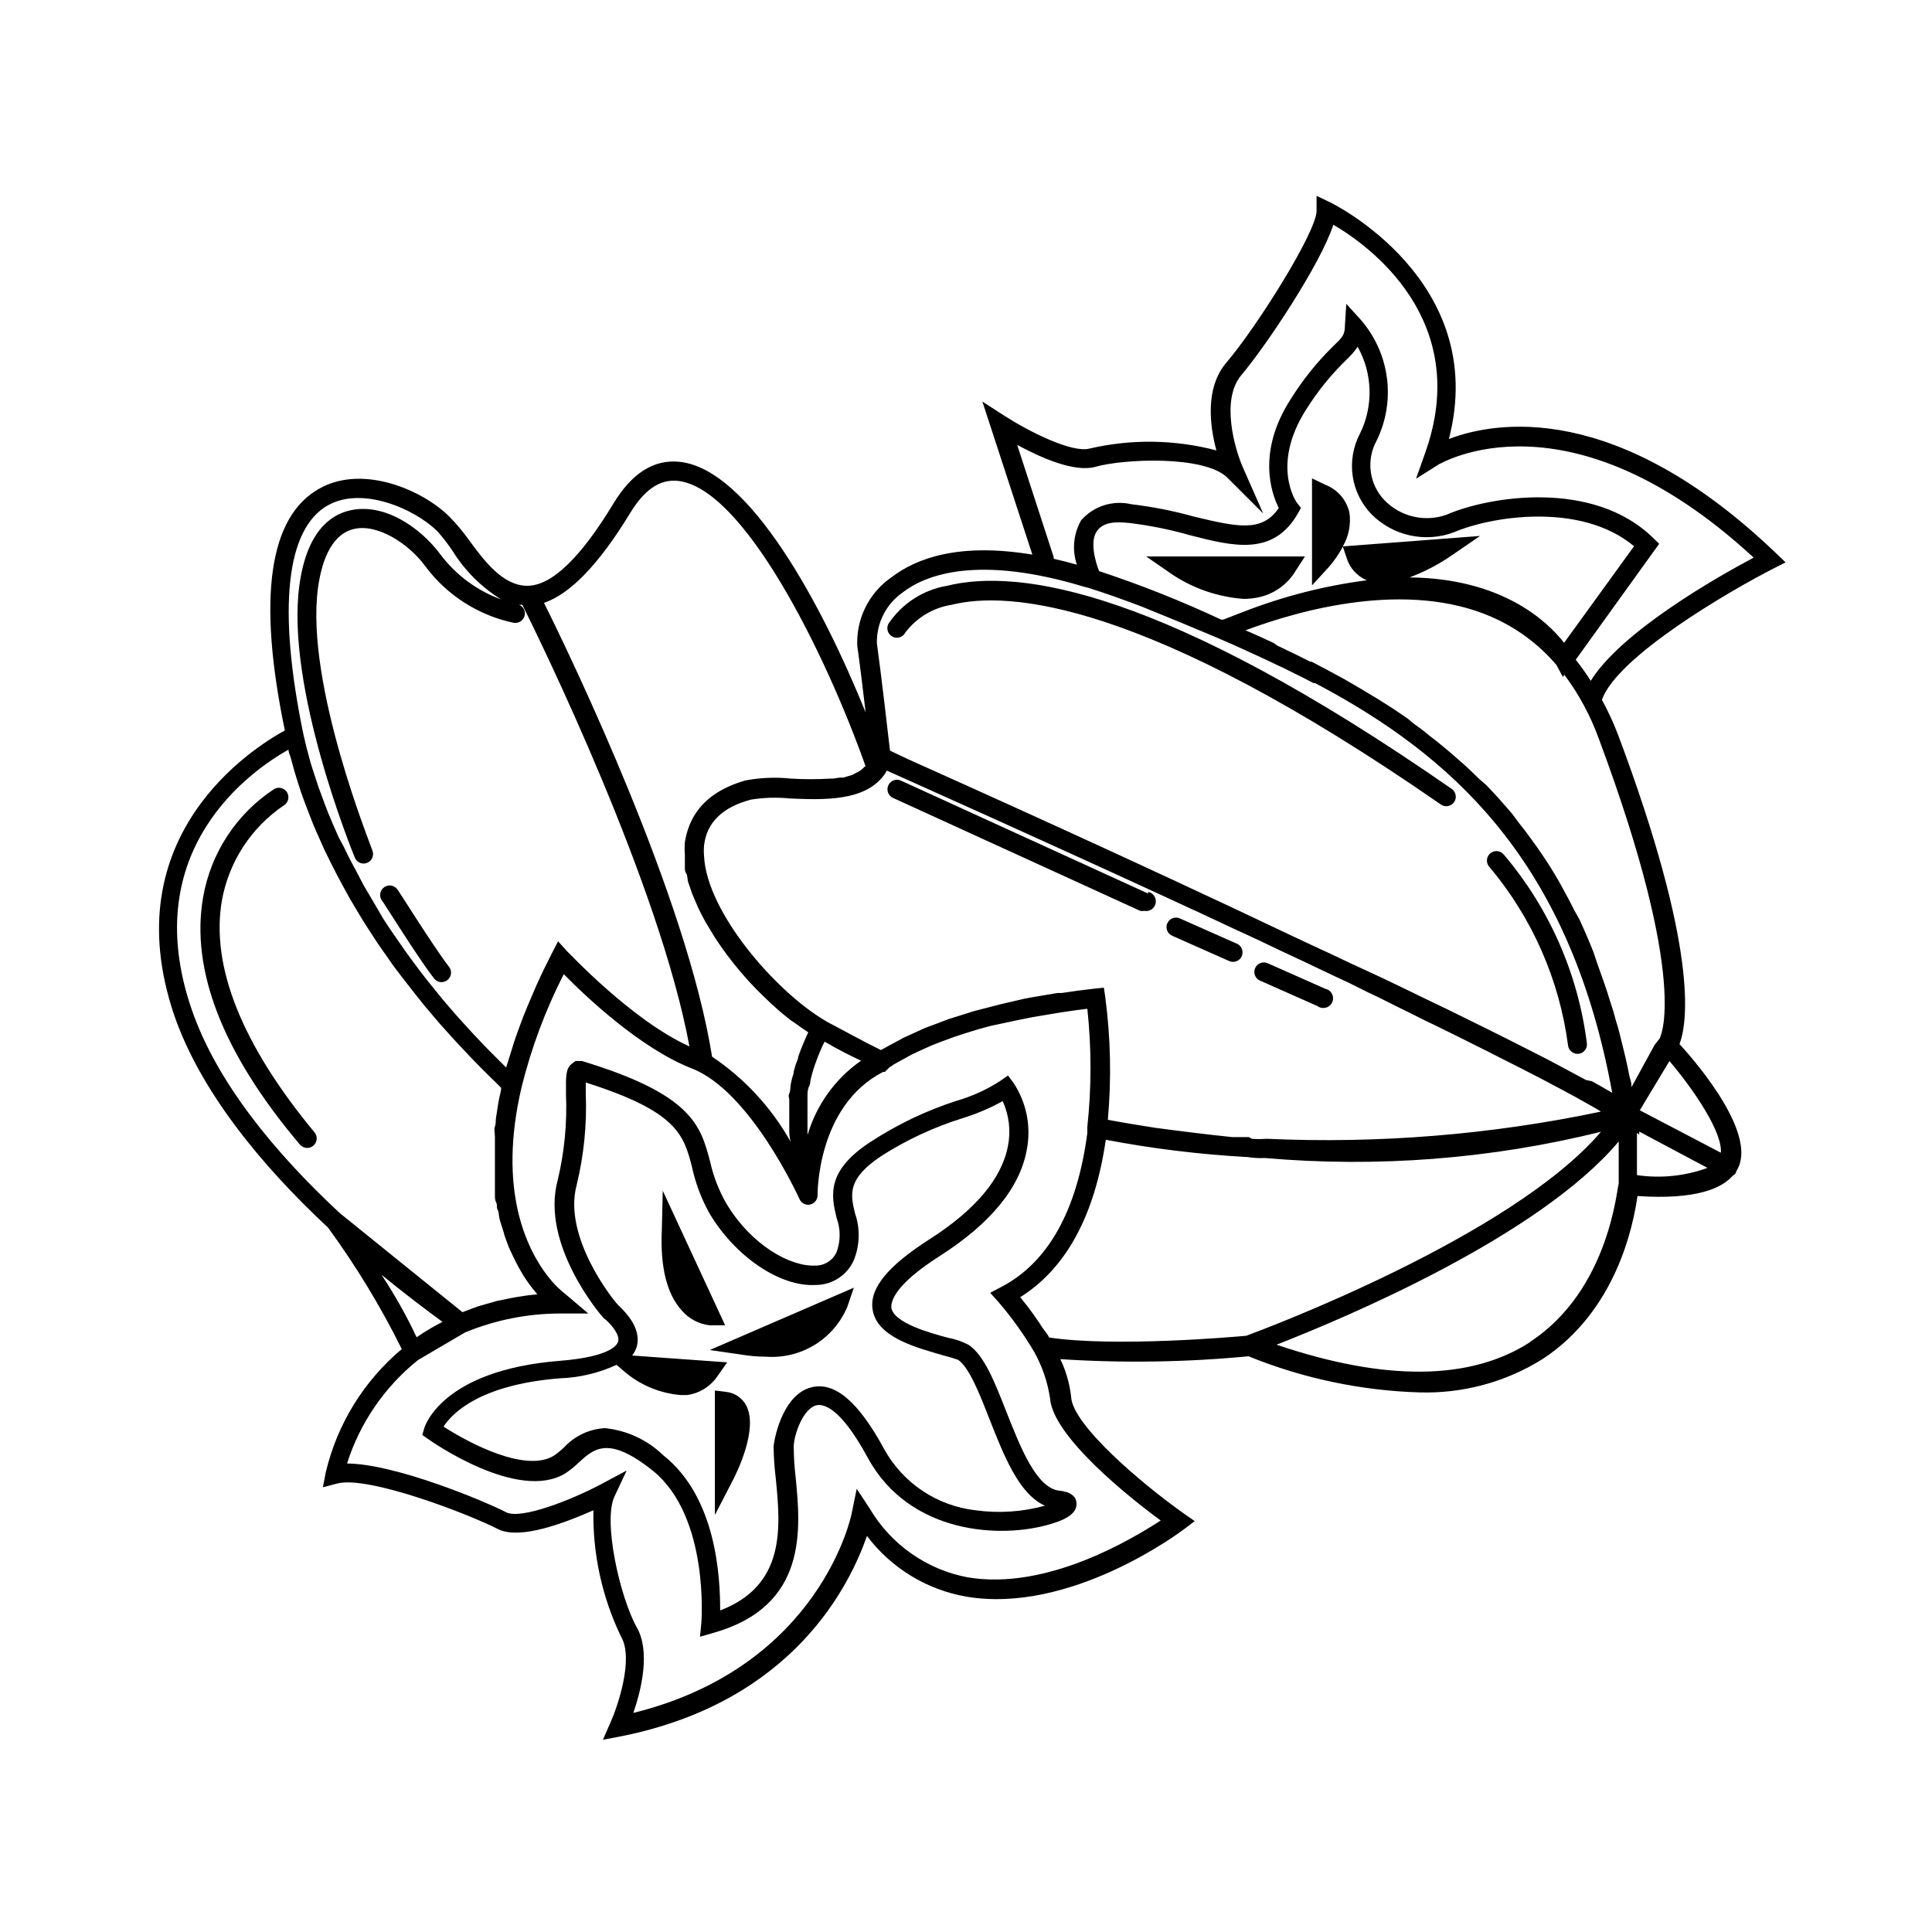 <?xml version="1.0" encoding="UTF-8"?>
<!-- Uploaded to: ICON Repo, www.svgrepo.com, Generator: ICON Repo Mixer Tools -->
<svg fill="#000000" width="800px" height="800px" version="1.1" viewBox="144 144 512 512" xmlns="http://www.w3.org/2000/svg">
 <g>
  <path d="m614.02 294.65 3.176-1.613-2.57-2.469c-42.371-40.559-74.414-34.914-86.656-30.23 10.883-42.02-31.035-62.523-31.488-62.723l-3.578-1.715v3.981c0 5.543-15.82 30.781-23.98 40.305-5.594 6.648-4.332 16.676-2.57 23.176l0.004 0.004c-10.98-2.891-22.496-3.062-33.555-0.504-4.684 1.309-16.273-4.586-22.52-8.613l-5.945-3.828 13.25 40.559c-19.348-3.223-30.73 0.906-37.383 6.047v-0.008c-5.922 4.094-9.328 10.945-9.02 18.137 0.656 4.637 1.512 11.586 2.215 17.633-11.535-28.516-30.832-64.488-49.32-66.402-6.852-0.707-12.645 3.023-17.531 11.082-8.668 14.312-16.324 21.77-22.824 21.77s-11.488-6.699-15.566-12.293c-1.523-2.129-3.207-4.133-5.039-5.996-6.852-6.902-22.773-14.008-34.41-7.508-13.453 7.406-16.523 29.02-9.219 64.137-8.664 4.734-45.344 27.961-29.371 75.32 6.902 20.152 22.973 39.801 40.809 56.426 7.422 10.152 13.961 20.922 19.547 32.191-10.062 8.445-17.133 19.914-20.152 32.699l-0.754 3.93 3.828-1.008c8.312-2.117 34.965 8.16 42.672 12.141 5.945 2.871 17.984-1.863 25.191-5.039h-0.004c-0.207 11.605 2.312 23.102 7.359 33.555 3.375 5.793-0.906 18.391-2.871 22.773l-1.965 4.484 5.039-0.957c45.695-9.219 60.457-40.305 64.941-53.051l-0.004-0.004c6.398 8.488 15.781 14.234 26.25 16.074 27.609 4.734 56.629-16.977 57.887-17.938l2.719-2.066-2.82-1.965c-11.336-8.012-29.473-23.477-29.926-30.883-0.375-3.496-1.348-6.906-2.871-10.074 16.617 1.082 33.297 0.828 49.875-0.758 14.426 5.859 29.781 9.102 45.344 9.574 11.48 0.332 22.805-2.734 32.547-8.816 19.648-12.848 24.082-35.52 25.191-43.227 15.668 1.059 22.418-2.117 25.191-5.34l-0.004-0.004c0.562-0.246 0.957-0.754 1.059-1.359 5.742-9.02-9.473-27.457-15.113-33.555 2.168-5.742 5.039-25.191-16.375-82.223v0.004c-1.199-3.094-2.598-6.106-4.18-9.02 3.981-11.488 34.008-28.969 45.492-34.812zm-230.79 6.348c5.996-4.637 19.801-10.078 48.215-1.461l1.008 0.25c4.434 1.41 9.168 3.074 14.309 5.039 6.719 2.719 13.301 5.441 19.75 8.16l0.805 0.352 3.477 1.512 2.672 1.211 1.762 0.805 3.176 1.461 1.211 0.555 3.477 1.664 0.906 0.402 3.727 1.863 0.555 0.25 3.828 1.965h0.402l4.031 2.168c34.863 19.297 63.934 47.41 74.715 106.41l-1.16-0.656-1.715-1.008-2.519-1.41-1.512-0.301-3.023-1.613-1.965-1.059-3.68-1.965-1.715-0.906-5.039-2.57-0.906-0.453c-6.398-3.273-13.453-6.75-20.957-10.43l-0.555-0.25-7.004-3.375-1.109-0.555-6.801-3.273-1.059-0.504-7.047-3.273-1.008-0.453-7.356-3.477-0.805-0.352-7.961-3.727c-42.422-20.207-86.352-39.906-102.07-46.961l-4.434-2.113c-0.555-4.785-2.316-20.152-3.477-28.465-0.113-5.352 2.457-10.398 6.852-13.453zm104.49-23.73c-0.301-0.402-6.902-10.078 2.418-24.738v0.004c3.004-4.797 6.574-9.211 10.633-13.152 1.133-1.043 2.144-2.207 3.023-3.477 3.988 7.106 4.215 15.723 0.602 23.027-1.805 3.43-2.477 7.34-1.926 11.176 0.551 3.836 2.301 7.402 5 10.184 2.805 2.82 6.367 4.769 10.258 5.609 3.887 0.84 7.938 0.539 11.656-0.875 9.168-3.981 33.301-8.262 47.66 3.727l-18.539 25.598c-4.484-5.742-16.473-17.078-40.961-17.332h0.004c4.008-1.5 7.816-3.5 11.332-5.945l7.356-5.039-36.375 2.769 0.004 0.004c1.562-2.695 2.18-5.832 1.762-8.918-0.754-3.371-3.133-6.148-6.348-7.406l-3.578-1.715v28.363l4.383-4.785v0.004c1.477-1.672 2.746-3.516 3.781-5.492l1.008 2.973h-0.004c0.805 2.68 2.766 4.859 5.344 5.945-11.199 1.457-22.176 4.266-32.699 8.363l-5.34 2.066h-0.555v-0.004c-10.516-4.922-21.316-9.211-32.344-12.848-1.059-2.672-2.469-7.859-0.605-10.578 1.863-2.719 5.644-2.469 8.715-2.168 5.402 0.66 10.742 1.738 15.973 3.227 11.387 2.922 22.117 5.691 28.668-5.894l0.754-1.359zm-12.746 168.07h-4.434c-5.996-0.605-13.703-1.562-20.453-2.469-4.133-0.656-8.262-1.309-12.496-2.117v0.004c0.977-10.875 0.742-21.824-0.703-32.648l-0.352-2.367-2.418 0.25c-2.988 0.336-5.91 0.723-8.766 1.16h-1.109l-7.152 1.211-1.812 0.352-5.852 1.359-2.57 0.656-4.684 1.211-2.871 0.906-3.879 1.211-2.769 1.059-3.527 1.309-2.418 1.109-3.324 1.512-2.016 1.109c-1.059 0.555-2.117 1.109-3.074 1.664l-0.855 0.453c-5.039-2.469-9.574-5.039-14.41-7.559l-0.555-0.352c-13.047-7.758-31.137-28.617-31.891-43.43v-0.004c-0.086-0.973-0.086-1.949 0-2.922 0.707-5.945 4.785-10.078 12.395-12.09v-0.004c3.445-0.559 6.953-0.66 10.426-0.301 8.867 0.352 20.152 0.855 25.191-6.648l0.402-0.754c8.516 3.828 38.996 17.434 73.656 33.402l6.852 3.176 1.461 0.656 6.144 2.871 1.914 0.906 5.894 2.719 2.719 1.258 5.039 2.418 7.859 3.68 2.316 1.109 5.742 2.719 2.82 1.309 5.039 2.519 2.672 1.258 5.039 2.519 2.57 1.258 5.039 2.519 2.316 1.109 5.34 2.621 8.664 4.332c6.801 3.426 13 6.551 18.34 9.422l0.957 0.504 4.031 2.168 1.16 0.656 3.223 1.812 1.16 0.656 1.309 0.805 0.004-0.004c-29.133 6.129-58.926 8.547-88.668 7.203-1.293 0.102-2.59 0.102-3.879 0zm-116.98-0.906v-1.258-2.57-1.812-2.519-1.863c0-0.605 0-1.664 0.402-2.469 0.402-0.805 0.301-1.258 0.453-1.914 0.152-0.656 0.402-1.664 0.656-2.469 0.25-0.805 0.402-1.258 0.656-1.914 0.25-0.656 0.605-1.715 0.957-2.519l0.805-1.863 0.605-1.211c3.981 2.316 7.254 3.93 9.672 5.039-6.809 4.731-11.801 11.645-14.156 19.598zm-47.105-164.29c3.828-6.348 7.91-9.168 12.695-8.715 17.48 1.812 39.145 45.594 49.777 75.57l-0.656 0.605c-0.27 0.254-0.555 0.492-0.855 0.707l-0.957 0.504-1.059 0.555-1.008 0.301-1.309 0.402h-0.957l-1.664 0.25-0.656 0.004c-3.57 0.227-7.156 0.227-10.73 0-4-0.414-8.039-0.242-11.988 0.504-12.043 3.477-15.113 10.781-16.02 16.324l-0.004-0.004c-0.086 1.109-0.086 2.219 0 3.328v1.258 2.168c0 0.707 0 1.008 0.352 1.562 0.352 0.555 0.301 1.359 0.453 2.016 0.152 0.656 0.352 1.109 0.555 1.664 0.203 0.555 0.402 1.309 0.707 2.016l0.707 1.664c0.301 0.656 0.555 1.309 0.855 1.965l0.855 1.715 1.059 1.965 1.008 1.664 1.211 2.016 1.059 1.613 1.41 2.016 1.109 1.512 1.562 2.016 1.16 1.41 1.715 2.016 1.109 1.258 1.863 1.965 1.109 1.109 1.965 1.914 1.059 1.008 2.016 1.812 1.008 0.855 2.066 1.664 1.199 0.797 1.965 1.41 1.059 0.707 0.504 0.352-0.402 0.855-0.805 1.863-0.805 1.965-0.656 1.812c0 0.656-0.453 1.359-0.656 2.016l-0.504 1.762c0 0.707-0.352 1.41-0.504 2.066-0.152 0.656-0.25 1.109-0.352 1.715s0 1.41-0.352 2.168c-0.352 0.754 0 1.059 0 1.613v2.215 1.512 2.469 1.258c0 1.211 0 2.469 0.352 3.68h-0.004c-5.074-9.035-12.199-16.75-20.805-22.52-6.648-42.066-37.332-105.8-44.535-120.26 6.898-2.371 14.457-10.078 22.719-23.633zm-79.902-2.266c9.02-5.039 22.773 0.906 28.867 6.852 1.5 1.68 2.879 3.465 4.129 5.34 3.242 5.199 7.637 9.578 12.848 12.797-6.414-2.336-12.016-6.484-16.121-11.941-5.34-7.203-15.113-13.906-24.285-11.586-5.039 1.258-11.184 5.742-13.098 19.852-3.629 27.004 13.957 70.281 14.711 72.094 0.387 0.941 1.301 1.559 2.316 1.562 0.84-0.004 1.621-0.426 2.086-1.121 0.465-0.699 0.551-1.582 0.234-2.356 0-0.453-17.836-43.832-14.41-69.527 0.855-6.246 3.125-14.008 9.371-15.617 6.246-1.613 14.609 3.777 18.992 9.723 5.738 7.766 14.129 13.145 23.578 15.117 1.371 0.18 2.641-0.754 2.871-2.117 0.18-1.133-0.445-2.238-1.508-2.672h0.855c5.039 10.078 36.426 74.363 44.285 117.04-15.566-7.055-32.242-25.191-32.395-25.191l-2.418-2.672-1.664 3.223c-1.461 2.871-2.82 5.644-4.082 8.465-0.402 0.906-0.754 1.812-1.16 2.719-0.805 1.863-1.613 3.727-2.316 5.543-0.402 1.059-0.754 2.066-1.16 3.125-0.402 1.059-1.211 3.324-1.715 5.039s-0.656 2.066-0.957 3.074c-0.301 1.008-0.504 1.512-0.707 2.266l-4.586-4.586-1.512-1.562-2.57-2.719-1.664-1.812-2.469-2.719-1.715-1.965-2.367-2.769-1.762-2.168-2.316-2.871-1.762-2.266-2.215-2.973-1.762-2.418-2.168-3.125-1.715-2.469-2.117-3.223-1.605-2.773-2.016-3.426-1.512-2.57-1.914-3.676-1.41-2.621c-0.656-1.258-1.258-2.519-1.863-3.777l-1.359-2.519c-0.605-1.309-1.16-2.672-1.762-4.031l-1.059-2.519c-0.605-1.461-1.109-2.922-1.664-4.434-0.555-1.512-0.605-1.562-0.855-2.316-0.605-1.715-1.109-3.477-1.664-5.039l-0.504-1.664c-0.672-2.352-1.277-4.734-1.812-7.152-6.902-33.25-4.688-54.613 6.5-60.859zm-10.531 64.789c0 0.805 0.453 1.562 0.656 2.367s0.605 2.215 0.906 3.324c0.301 1.109 0.805 2.57 1.211 3.879 0.402 1.309 0.707 2.215 1.109 3.273 0.402 1.059 0.906 2.519 1.41 3.727 0.504 1.211 0.805 2.168 1.258 3.223 0.453 1.059 1.008 2.418 1.562 3.578l1.41 3.176 1.715 3.477 1.562 3.074 1.812 3.375 1.664 3.023 1.914 3.223 1.762 2.922 2.016 3.125 1.812 2.769 2.117 3.023 1.863 2.672 2.418 3.176 3.578 4.586 2.215 2.769 2.168 2.57 2.066 2.418 2.266 2.519 1.965 2.168 2.316 2.469 1.914 2.016 2.266 2.316 1.863 1.863 2.266 2.215 1.309 1.309c0 0.805-0.301 1.613-0.453 2.418-0.152 0.805-0.352 1.664-0.453 2.469-0.102 0.805-0.301 1.965-0.453 2.973-0.152 1.008 0 1.613-0.301 2.367-0.301 0.754 0 1.812 0 2.719v2.266 2.519 2.168 2.367 2.066 2.168 1.965c0 0.656 0 1.309 0.352 1.965 0.352 0.656 0 1.258 0.352 1.863 0.352 0.605 0.301 1.211 0.402 1.812 0.102 0.605 0.25 1.211 0.453 1.762 0.203 0.555 0.301 1.059 0.504 1.613 0.203 0.555 0.352 1.16 0.504 1.715l0.504 1.41 0.605 1.613 0.555 1.211 0.707 1.512 0.504 1.008 0.754 1.461 0.402 0.707 0.906 1.562h0.004c1.117 1.77 2.363 3.453 3.731 5.039-1.848 0.168-3.644 0.402-5.391 0.707l-1.863 0.352-3.477 0.707-2.117 0.605-2.973 0.855-4.031 1.508-32.496-26.25c-17.281-16.07-32.746-34.812-39.348-54.262-14.359-42.215 16.074-63.125 25.746-68.566zm24.637 139.15c5.492 4.484 10.934 8.664 16.172 12.496-2.375 1.203-4.664 2.566-6.852 4.078-2.703-5.742-5.82-11.281-9.32-16.574zm206.56 65.094c-7.758 5.039-30.23 18.59-51.137 15.113-10.883-2.035-20.355-8.664-26-18.188l-3.477-5.289-1.258 6.144c0 0.402-8.062 40.91-57.938 53.254 2.066-5.996 4.637-16.324 0.855-22.773-4.383-7.91-8.969-28.012-5.844-34.613l3.223-6.852-6.699 3.578c-8.062 4.281-21.211 9.422-25.191 7.508-5.742-2.973-29.523-12.898-42.219-12.949 3.426-10.785 9.965-20.32 18.793-27.406l12.445-7.305c7.984-3.312 16.543-5.023 25.191-5.039h7.508l-5.695-4.836c-1.895-1.449-3.59-3.144-5.039-5.039-5.691-7.356-13.301-23.023-6.953-50.078 2.566-10.387 6.32-20.445 11.184-29.977 5.691 5.793 20.152 19.547 33.805 24.938 15.668 5.945 28.516 34.359 28.668 34.66v0.004c0.402 0.922 1.312 1.516 2.32 1.512 0.668-0.012 1.301-0.293 1.766-0.773 0.461-0.48 0.715-1.129 0.703-1.797 0 0-0.301-23.578 17.383-32.648h0.453l1.258-1.258c0.371-0.156 0.711-0.379 1.008-0.656l2.168-1.211 2.672-1.461 2.469-1.16 2.922-1.309 2.719-1.059 3.176-1.16 2.922-0.957 3.426-1.059 3.125-0.855 3.723-0.801 3.324-0.707 3.981-0.805 3.578-0.605 4.231-0.707 3.828-0.555 3.125-0.402v0.004c1.125 10.398 1.125 20.887 0 31.285v1.664c-2.719 20.555-10.379 34.309-22.871 40.809l-2.871 1.512 2.168 2.418 0.301 0.352c3.418 4.012 6.488 8.309 9.168 12.848 2.156 3.836 3.59 8.039 4.231 12.391 0.758 10.129 21.262 26.453 29.273 32.297zm-29.625-48.516-0.453-0.754-1.41-1.918-0.707-1.109-1.258-1.812-0.605-0.855-1.41-1.914-0.301-0.352-1.512-1.914c12.141-7.609 19.75-21.613 22.672-41.715l-0.004-0.004c12.414 2.367 24.969 3.898 37.586 4.586 1.516 0.242 3.051 0.324 4.586 0.25 29.871 2.609 59.965 0.258 89.07-6.953-23.676 27.762-89.07 52.246-94.008 54.059-3.176 0.305-34.914 3.074-52.348 0.453zm127.57 1.211c-15.871 10.328-38.543 10.48-67.309 0.754 18.34-7.152 69.625-28.766 90.688-53.855v8.613 2.621c-0.457 0.301-2.172 27.906-23.48 41.863zm28.211-44.188v-11.184l0.605 0.453v-0.805l18.086 9.621c-5.977 2.18-12.398 2.836-18.691 1.914zm22.219-5.945-21.461-11.234 7.856-13.051c6.754 7.961 14.211 19.145 13.605 24.438zm-16.223-30.23-1.309 1.664-6.148 11.234v-0.504c0-0.805-0.301-1.562-0.504-2.316-0.301-1.613-0.656-3.223-1.008-4.785-0.352-1.562-0.453-1.812-0.656-2.719-0.203-0.906-0.656-2.719-1.008-4.082-0.352-1.359-0.504-1.914-0.805-2.82-0.301-0.906-0.656-2.469-1.059-3.68l-0.906-2.82c-0.352-1.16-0.707-2.316-1.109-3.426l-0.957-2.719c-0.402-1.109-0.754-2.168-1.16-3.273l-0.906-2.727-1.258-3.074-1.109-2.57-1.309-2.922-1.359-2.414-1.41-2.769-1.258-2.316-1.461-2.672-1.309-2.215-1.562-2.519-1.41-2.117-1.668-2.422-1.461-2.016-1.715-2.316-1.512-1.914-1.711-2.316-1.562-1.812-1.863-2.117-1.562-1.715-1.914-2.016-1.812-1.562-2.016-1.965-1.613-1.512-2.117-1.863-1.664-1.461-2.168-1.812-1.664-1.359-2.266-1.762-1.605-1.312-2.367-1.715-1.414-1.207-2.57-1.762-1.512-1.008-2.769-1.762-1.359-0.855-3.125-1.867-1.16-0.707-3.625-2.117-0.605-0.352c-2.922-1.613-5.879-3.191-8.867-4.734h-0.352l-4.133-2.066-0.957-0.453-3.578-1.715-1.105-0.754-3.375-1.562-1.359-0.605-2.621-1.16c15.113-5.644 42.977-13.199 65.141-3.578v0.004c6.641 2.879 12.535 7.238 17.23 12.746l1.715 3.176 0.402-0.555c3.856 5.16 6.93 10.867 9.121 16.926 24.383 65.293 16.121 79.402 16.121 79.453zm-18.238-94.816c-1.223-1.938-2.551-3.801-3.981-5.59l22.117-30.73-1.562-1.512c-16.02-15.719-43.832-10.984-54.766-6.195l0.004-0.004c-2.836 1.016-5.906 1.188-8.836 0.5-2.934-0.688-5.606-2.207-7.691-4.379-4.039-4.254-4.852-10.637-2.016-15.77 2.543-5.207 3.481-11.055 2.688-16.797-0.789-5.742-3.266-11.117-7.121-15.449l-3.625-3.977-0.352 5.594c0 2.769-0.754 3.324-3.176 5.691-4.269 4.191-8.023 8.875-11.184 13.953-9.117 14.105-5.039 25.191-3.176 28.867-4.434 6.5-10.883 5.039-22.32 2.316v0.004c-5.496-1.543-11.105-2.656-16.773-3.324-4.887-1.145-10.004 0.5-13.301 4.281-2.027 3.574-2.43 7.848-1.109 11.738-2.117-0.605-4.18-1.109-6.144-1.562h-0.004c0.016-0.148 0.016-0.301 0-0.453l-9.672-29.727c6.047 3.273 15.113 7.406 20.809 5.793 7.152-2.066 28.867-3.125 34.914 2.922l9.473 9.473-5.391-12.242c-2.016-4.535-5.996-17.836-0.402-24.434 6.551-7.758 20.906-29.223 24.383-39.852 9.27 5.391 36.93 25.191 24.336 60.457l-2.418 6.852 6.144-3.879c0.352 0 34.059-20.656 83.332 24.789-9.625 5.086-35.121 19.598-43.18 32.645z"/>
  <path d="m410.78 518.34c-3.176-8.062-5.894-15.113-10.078-17.938-1.695-0.883-3.512-1.512-5.391-1.863-4.734-1.258-14.559-3.93-15.113-8.062 0-1.512 0.555-5.793 12.898-13.652 13.453-8.613 21.211-18.086 23.023-28.164v0.004c1.184-6.129-0.082-12.48-3.527-17.684l-1.461-1.965-2.016 1.41c-3.578 2.328-7.484 4.113-11.586 5.289-8.023 2.586-15.664 6.227-22.723 10.832-11.992 7.758-10.48 14.41-9.117 20.152h-0.004c1.109 2.957 1.109 6.215 0 9.168-1.023 2.207-3.262 3.594-5.691 3.527-6.551 0.301-16.93-5.391-23.578-16.574-1.949-3.43-3.375-7.133-4.231-10.984-2.519-9.523-4.684-17.785-33.957-26.652h-1.715l-1.008 0.754c-1.562 1.211-1.562 3.176-1.512 8.012v0.004c0.332 7.688-0.414 15.387-2.215 22.871-4.535 16.977 11.336 35.57 12.043 36.324l0.352 0.301c1.461 1.16 4.231 4.18 3.629 6.144-0.301 0.906-2.215 3.981-15.418 5.039-31.234 2.469-35.82 17.332-35.973 17.938l-0.504 1.715 1.461 1.008c0.957 0.707 24.031 16.879 36.527 9.117h-0.004c1.242-0.832 2.406-1.777 3.477-2.82 4.082-3.727 7.91-7.203 19.648 2.168 15.113 12.242 12.848 40.305 12.848 40.305l-0.352 3.68 3.527-1.008c25.191-7.106 23.125-27.66 21.816-41.262l-0.004-0.004c-0.32-2.691-0.488-5.398-0.504-8.109 0-2.922 2.418-10.078 5.996-10.934 1.562-0.402 6.144 0 13.652 13.957 11.035 20.152 35.266 21.562 48.668 17.434 4.734-1.41 6.801-3.176 6.602-5.492 0-1.309-1.008-2.922-4.484-3.273-6.047-0.609-10.277-11.289-14.004-20.711zm-8.266 25.895c-10.199-1.16-19.211-7.188-24.18-16.172-6.801-12.543-13.047-17.938-19.246-16.426-7.152 1.715-9.723 12.242-10.078 15.719v0.004c0.035 2.894 0.238 5.789 0.605 8.664 1.211 12.594 2.719 28.062-14.762 34.762 0-8.664-0.906-29.926-15.113-41.16-4.191-4.043-9.621-6.562-15.418-7.156-4.109 0.219-7.977 2.027-10.781 5.039-0.859 0.832-1.785 1.59-2.769 2.269-7.406 4.535-22.219-3.176-29.223-7.707 2.117-3.324 9.32-11.082 30.73-12.797l0.004-0.004c5.227-0.168 10.363-1.387 15.113-3.574l1.863 1.613v-0.004c4.242 3.699 9.559 5.941 15.164 6.398h1.562c3.324-0.406 6.305-2.246 8.164-5.035l2.57-3.629-25.191-1.812c0.504-0.652 0.898-1.383 1.156-2.168 1.664-5.391-3.777-10.078-5.039-11.387-1.258-1.309-14.508-17.938-10.832-31.59 1.938-7.973 2.75-16.18 2.422-24.383v-2.82c24.336 7.707 25.945 13.906 28.164 22.418h-0.004c0.918 4.269 2.465 8.379 4.586 12.191 6.801 11.488 18.742 19.598 28.164 19.043v0.004c4.328 0 8.266-2.516 10.074-6.449 1.66-4.012 1.785-8.496 0.352-12.598-1.211-5.039-2.066-9.07 6.953-15.113 6.738-4.312 14.023-7.703 21.664-10.074 3.652-1.137 7.18-2.641 10.531-4.484 1.699 3.699 2.191 7.84 1.41 11.84-1.613 8.613-8.613 16.977-20.758 24.738-11.184 7.152-16.02 13.098-15.113 18.691 1.16 7.406 11.789 10.078 18.844 12.141 1.293 0.316 2.574 0.703 3.828 1.156 2.922 2.016 5.644 8.918 8.262 15.617 3.879 9.824 7.809 19.902 14.711 23.023v0.004c-5.981 1.656-12.242 2.066-18.391 1.207z"/>
  <path d="m319.64 459.55-0.25 10.379c-0.453 9.824 1.309 16.977 5.289 21.363 1.879 2.203 4.527 3.609 7.406 3.93h4.082z"/>
  <path d="m340.45 502.98c2.144 0.363 4.32 0.551 6.5 0.555 4.535 0.34 9.066-0.754 12.945-3.133 3.879-2.379 6.91-5.918 8.668-10.117l1.715-5.039-38.188 16.523z"/>
  <path d="m336.27 512.85-2.82-0.352v33l4.734-9.168c1.16-2.215 6.801-13.703 3.578-19.852-1.09-2.066-3.16-3.434-5.492-3.629z"/>
  <path d="m380.55 312.74c1.238 0.621 2.746 0.129 3.375-1.109 2.981-3.961 7.394-6.602 12.293-7.356 14.609-3.68 50.934-1.664 129.73 53v0.004c1.141 0.703 2.633 0.395 3.398-0.703 0.766-1.102 0.535-2.609-0.523-3.43-76.379-53.102-114.92-58.594-133.86-53.906-6.34 1.082-11.953 4.727-15.52 10.074-0.312 0.602-0.375 1.301-0.164 1.945 0.207 0.645 0.668 1.18 1.273 1.48z"/>
  <path d="m559.55 421.06c0.152 1.27 1.238 2.227 2.519 2.215h0.301c1.379-0.184 2.348-1.445 2.168-2.82-2.332-18.445-9.98-35.809-22.016-49.977-0.441-0.543-1.086-0.879-1.781-0.926-0.699-0.051-1.383 0.191-1.895 0.668-0.508 0.477-0.801 1.141-0.801 1.84 0 0.699 0.289 1.367 0.797 1.844 11.246 13.43 18.43 29.789 20.707 47.156z"/>
  <path d="m258.93 403.17c0.387 0.574 1 0.965 1.684 1.074 0.688 0.109 1.391-0.07 1.938-0.492 0.551-0.426 0.902-1.059 0.969-1.75 0.066-0.691-0.152-1.383-0.613-1.906-3.977-5.137-13.398-20.25-13.5-20.25-0.738-1.184-2.293-1.547-3.477-0.809-1.184 0.738-1.543 2.293-0.805 3.477 0.402 0.402 9.723 15.469 13.805 20.656z"/>
  <path d="m448.26 380.8-65.496-29.926h0.004c-1.266-0.586-2.766-0.035-3.352 1.234-0.586 1.266-0.031 2.766 1.234 3.348l65.496 29.926c0.348 0.074 0.707 0.074 1.059 0 1.391 0.293 2.754-0.598 3.047-1.988 0.293-1.391-0.598-2.758-1.992-3.047z"/>
  <path d="m471.94 394.16-15.113-6.699v-0.004c-0.613-0.324-1.336-0.379-1.992-0.152-0.66 0.227-1.191 0.715-1.48 1.348-0.285 0.633-0.293 1.355-0.027 2 0.266 0.641 0.785 1.145 1.434 1.391l15.113 6.699c1.246 0.473 2.644-0.105 3.191-1.32 0.547-1.215 0.055-2.644-1.125-3.262z"/>
  <path d="m494.21 411.08c1.391 0.277 2.746-0.625 3.023-2.016s-0.625-2.742-2.016-3.023l-15.113-6.699c-0.617-0.324-1.336-0.379-1.996-0.152-0.656 0.227-1.191 0.711-1.477 1.348-0.285 0.633-0.297 1.355-0.031 1.996 0.266 0.645 0.785 1.148 1.438 1.395l15.113 6.699c0.312 0.23 0.676 0.387 1.059 0.453z"/>
  <path d="m202.81 382.62c1.852-10.27 7.777-19.352 16.422-25.191 1.172-0.719 1.547-2.246 0.844-3.43-0.699-1.18-2.219-1.582-3.41-0.902-9.988 6.551-16.812 16.949-18.844 28.719-3.324 19.094 5.039 41.16 25.645 65.496v-0.004c0.891 1.074 2.481 1.219 3.551 0.328 1.07-0.891 1.219-2.481 0.328-3.551-19.297-23.277-27.559-44.082-24.535-61.465z"/>
  <path d="m454.46 296.11c5.695 3.832 12.297 6.109 19.145 6.602 1.219 0 2.434-0.117 3.629-0.355 4.195-0.805 7.856-3.348 10.074-7.004l2.519-3.879h-42.07z"/>
 </g>
</svg>